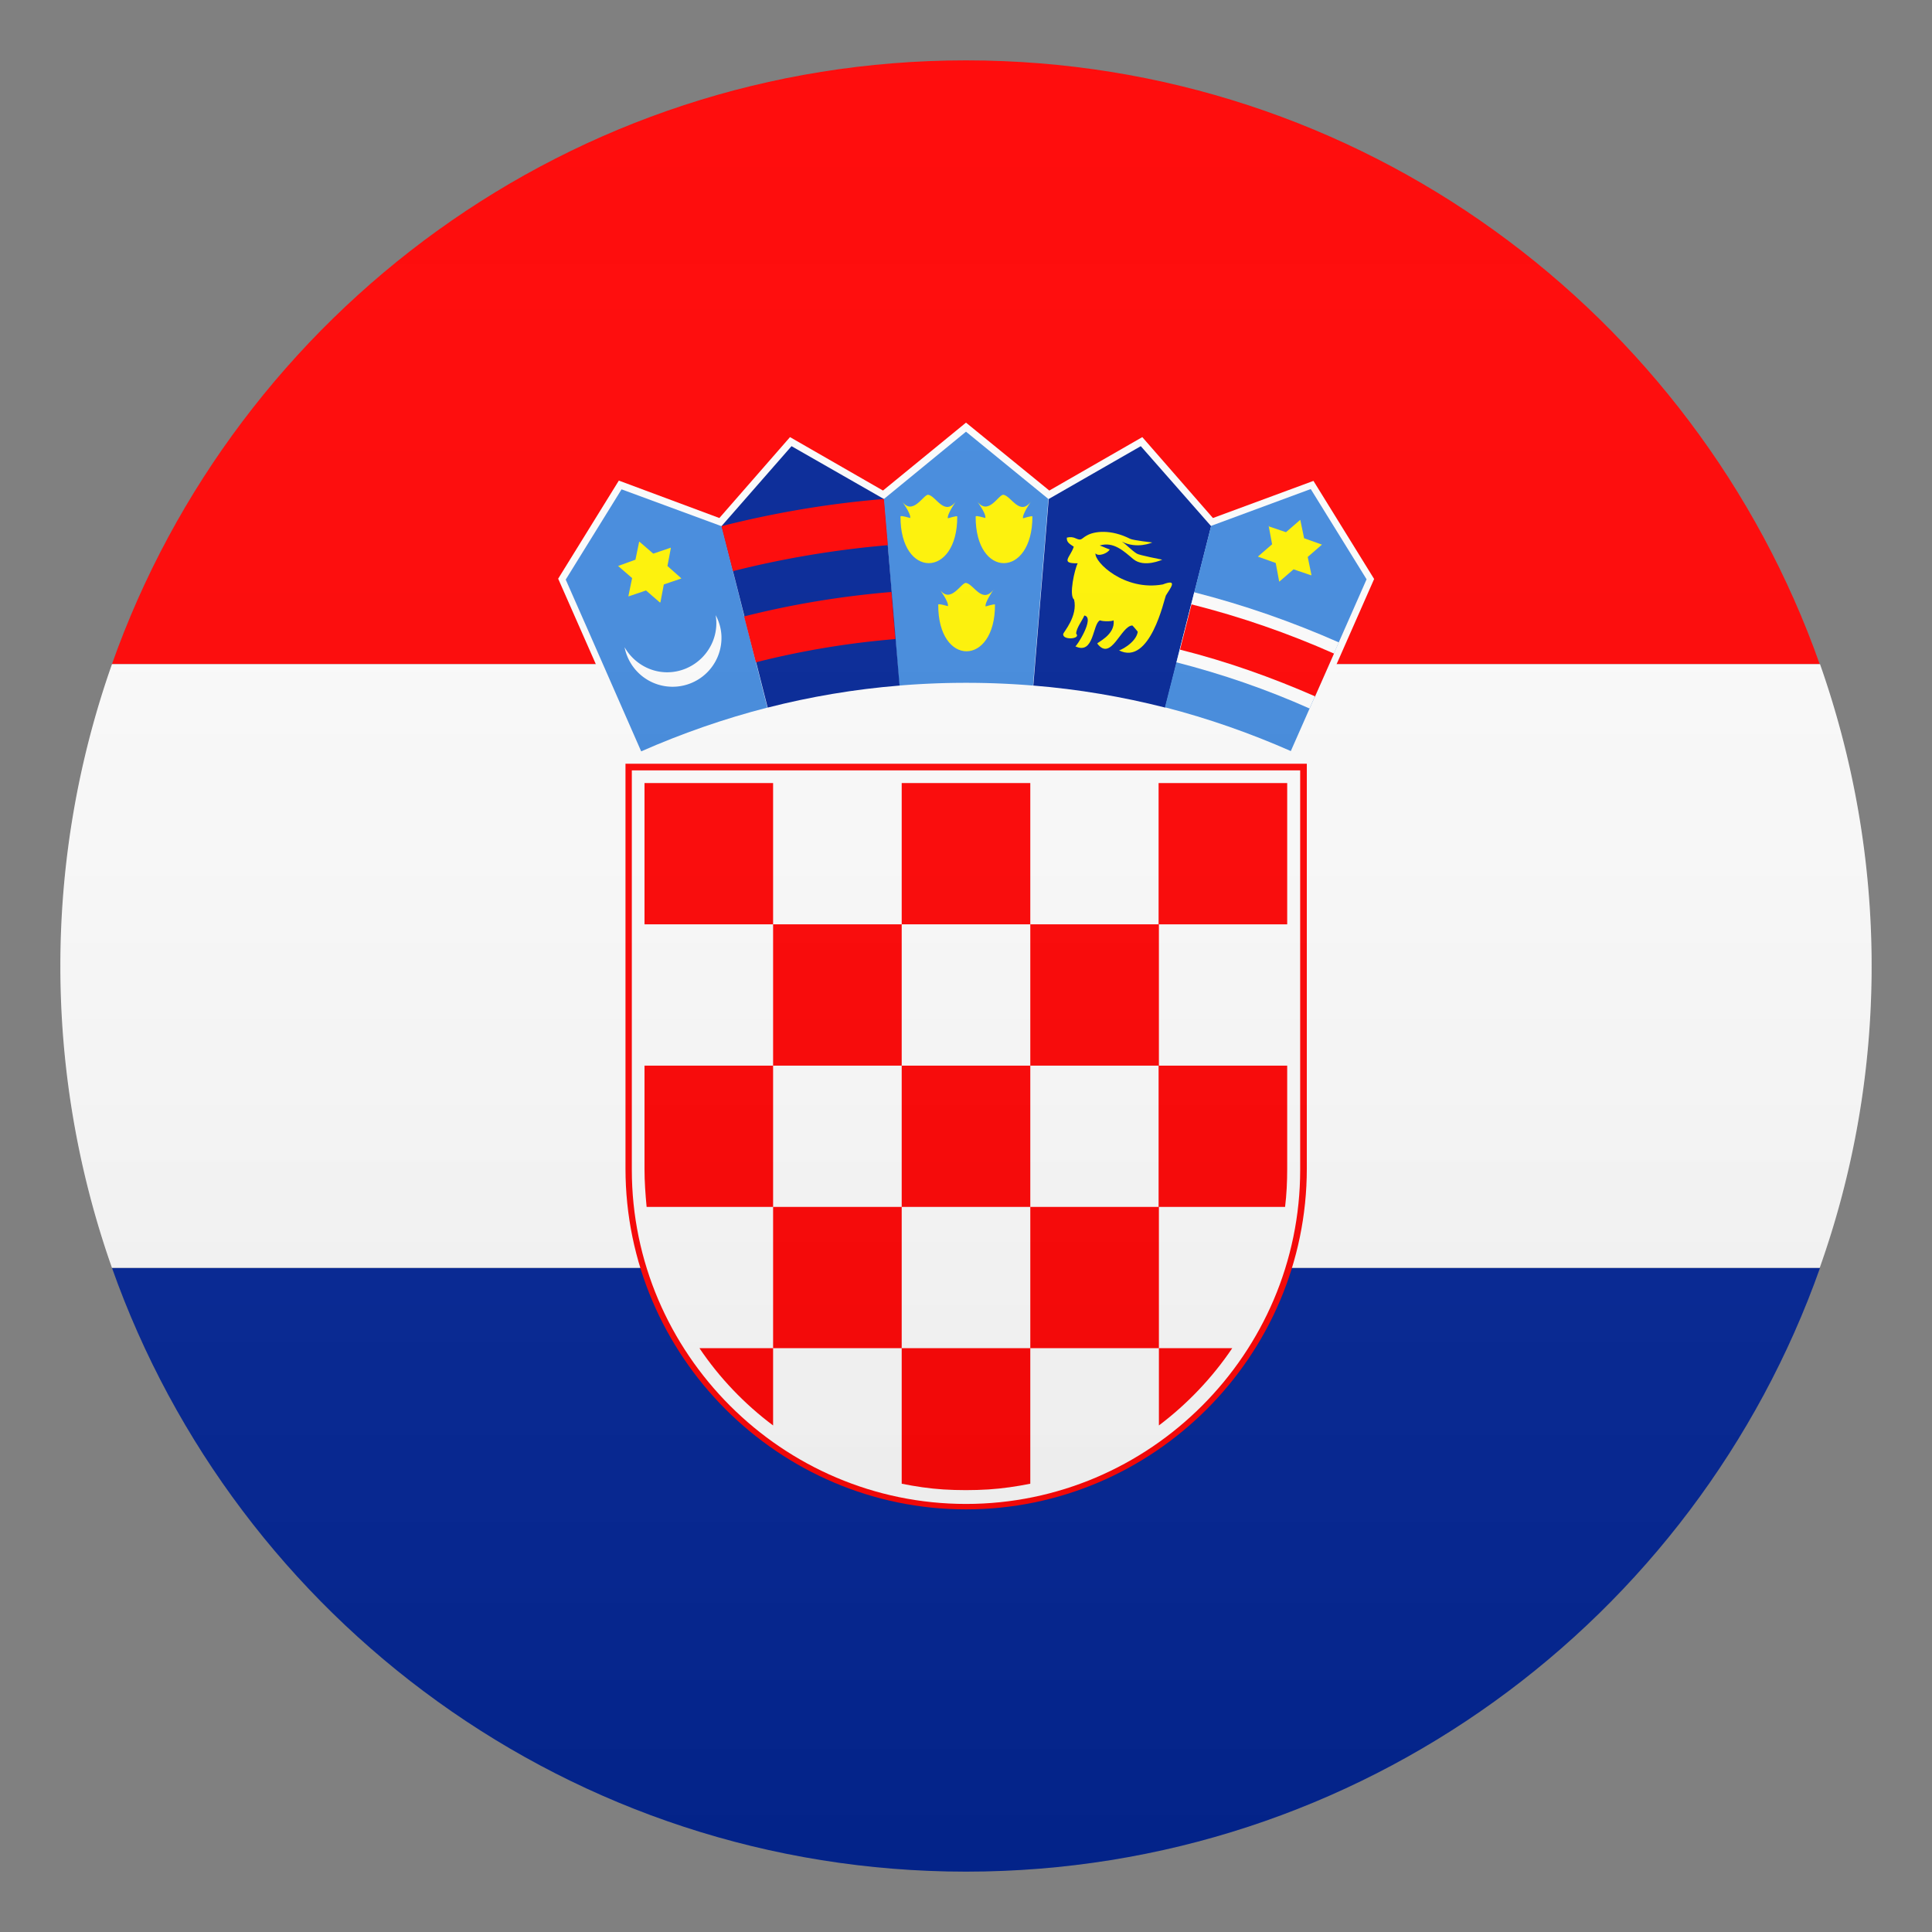 <svg xmlns="http://www.w3.org/2000/svg" xml:space="preserve" style="enable-background:new 0 0 64 64" viewBox="0 0 64 64"><rect x="0" y="0" width="64" height="64" fill="#808080" stroke="none"/><path d="M32 2C18.94 2 7.83 10.35 3.71 22h56.57C56.17 10.35 45.06 2 32 2z" style="fill:red"/><path d="M32 62c13.06 0 24.17-8.35 28.29-20H3.71C7.83 53.65 18.94 62 32 62z" style="fill:#002395"/><path d="M3.71 22a30.086 30.086 0 0 0 0 20h56.57C61.39 38.87 62 35.51 62 32s-.61-6.87-1.71-10H3.71z" style="fill:#fcfcfc"/><path d="m42.88 25.17 2.64-5.99-2.01-3.25-3.33 1.23-2.34-2.68-3.08 1.77L32 14l-2.75 2.25-3.08-1.77-2.34 2.68-3.33-1.24-2.01 3.25 2.64 5.99c3.32-1.51 7.01-2.34 10.89-2.34 3.86 0 7.54.84 10.86 2.35z" style="fill:#fcfcfc"/><path d="M34.73 16.53 32 14.3l-2.72 2.23.51 6.18a27.03 27.03 0 0 1 4.43 0l.51-6.18z" style="fill:#4189dd"/><path d="M32 50c6.21 0 11.29-5.08 11.29-11.29V25.3H20.72v13.41C20.72 44.92 25.8 50 32 50z" style="fill:red"/><path d="M32 49.82c6.09 0 11.07-4.98 11.07-11.07V25.52H20.93v13.23c0 6.09 4.99 11.07 11.07 11.07z" style="fill:#fcfcfc"/><path d="M25.61 25.94h-4.26v4.68h4.26v-4.68zm0 9.36h4.26v-4.68h-4.26v4.68zm-4.26 3.42c0 .42.03.84.07 1.26h4.19V35.3h-4.26v3.42zm12.78-3.42h-4.26v4.68h4.26V35.3zm0 9.36h4.26v-4.68h-4.26v4.68zm4.26 2.56c.94-.71 1.77-1.58 2.43-2.56h-2.43v2.56zm-12.78-2.56h4.26v-4.68h-4.26v4.68zm-2.44 0c.66.98 1.49 1.85 2.44 2.56v-2.56h-2.44zm9.57 4.68c.47-.03.94-.1 1.39-.19v-4.49h-4.26v4.49c.45.09.91.16 1.38.19.5.03.99.03 1.49 0zm9.83-9.36c.05-.41.07-.83.07-1.26V35.3h-4.26v4.68h4.19zm-8.44-4.68h4.26v-4.68h-4.26v4.68zm0-9.36h-4.26v4.68h4.26v-4.68z" style="fill:red"/><path d="M42.64 30.62v-4.68h-4.26v4.68h4.26z" style="fill:red"/><path d="m23.9 17.43-3.31-1.22-1.85 2.99.71 1.61 1.79 4.08c1.34-.59 2.74-1.08 4.18-1.45l-1.52-6.01z" style="fill:#4189dd"/><path d="M23.71 20.38c.12.23.19.48.19.75a1.62 1.62 0 0 1-3.21.31c.28.49.81.83 1.41.83.89 0 1.63-.73 1.63-1.63 0-.09-.01-.17-.02-.26z" style="fill:#fcfcfc"/><path d="M22.22 18.14v.03l-.11.58.44.39.02.02-.02.01-.56.19-.11.58-.01.02-.02-.01-.45-.39-.56.19-.02.01v-.03l.12-.58-.45-.39-.02-.01.03-.01.55-.2.12-.58v-.02l.03.02.44.38.56-.19z" style="fill:#fff300"/><path d="m29.28 16.53-3.06-1.75-2.32 2.65 1.53 6.01c1.41-.36 2.88-.61 4.37-.73l-.52-6.18z" style="fill:#002395"/><path d="M25.04 21.94a28.2 28.2 0 0 1 4.62-.77l-.13-1.56c-1.67.14-3.3.41-4.88.81l.39 1.52zm-.76-3.02c1.66-.42 3.38-.71 5.13-.86l-.13-1.53c-1.84.15-3.64.46-5.38.9l.38 1.49z" style="fill:red"/><path d="M32 19.31c-.16-.02-.52.74-.89.19 0 0 .33.44.29.58.03.01-.32-.1-.32-.05-.01 2.07 1.89 2.05 1.88 0 0-.04-.34.07-.31.06-.04-.13.29-.6.28-.58-.39.53-.67-.16-.93-.2-.01 0 0 0 0 0zm1.24-2.92c-.16-.02-.51.74-.89.19 0 0 .33.44.29.58.03.01-.32-.1-.32-.05-.01 2.07 1.88 2.05 1.88 0 0-.04-.34.07-.31.06-.04-.13.29-.6.28-.58-.38.54-.67-.16-.93-.2zm-2.49 0c-.16-.02-.52.74-.89.19 0 0 .33.44.29.58.03.01-.32-.1-.32-.05-.01 2.07 1.89 2.05 1.88 0 0-.04-.34.07-.31.06-.04-.13.29-.6.28-.58-.39.54-.67-.16-.93-.2-.01 0 0 0 0 0z" style="fill:#fff300"/><path d="m40.12 17.43-2.33-2.65-3.05 1.75-.51 6.18c1.49.12 2.95.37 4.37.73l1.52-6.01z" style="fill:#002395"/><path d="M35.34 17.81c.11-.03.21-.02.31.03.18.08.17 0 .35-.1.24-.14.79-.22 1.44.11.11.05.73.12.73.12s-.5.23-1.01-.03c.18.12.32.29.5.4.07.05.84.2.84.2s-.6.28-.96-.02c-.31-.26-.65-.59-1.11-.45.04.01.33.14.33.13-.06.13-.38.25-.47.13-.04.29.96 1.26 2.23 1.03.54-.21.22.16.1.37-.05.1-.52 2.35-1.56 1.81-.01.04.57-.23.63-.61 0-.01-.18-.22-.18-.21-.38.01-.7 1.21-1.16.6-.03-.03.6-.28.54-.77-.07.04-.36.04-.45 0-.25.1-.19 1.16-.82.86.02.04.67-.96.3-1.02-.07.17-.27.42-.27.6.17.18-.46.23-.43.01.01-.06.49-.59.36-1.14-.18-.13.02-1.01.12-1.2-.6.01-.24-.2-.13-.55-.15-.1-.24-.15-.23-.3.1-.03 0 0 0 0z" style="fill:#fff300"/><path d="m42.76 24.88 2.51-5.69-1.85-2.99-3.3 1.22-1.53 6.01c1.44.37 2.83.86 4.17 1.45z" style="fill:#4189dd"/><path d="M39.56 19.62c1.65.42 3.25.98 4.79 1.66l-.97 2.19c-1.41-.63-2.89-1.14-4.41-1.53l.59-2.32z" style="fill:#fcfcfc"/><path d="m43.54 23.12.65-1.47c-1.51-.67-3.09-1.22-4.72-1.63l-.38 1.5c1.55.39 3.04.92 4.48 1.55l-.03.05z" style="fill:red"/><path d="m42.02 17.41.01.03.11.59-.45.39-.02.02.03.01.56.2.11.59.01.03.02-.02.45-.39.56.19.03.01v-.03l-.12-.58.45-.39.02-.02-.03-.01-.56-.2-.12-.58-.01-.03-.02.02-.45.39-.56-.19-.02-.03z" style="fill:#fff300"/><linearGradient id="a" x1="32" x2="32" y1="62" y2="2" gradientUnits="userSpaceOnUse"><stop offset="0" style="stop-color:#1a1a1a"/><stop offset=".102" style="stop-color:#393939;stop-opacity:.949"/><stop offset=".347" style="stop-color:#7f7f7f;stop-opacity:.826"/><stop offset=".569" style="stop-color:#b6b6b6;stop-opacity:.716"/><stop offset=".758" style="stop-color:#dedede;stop-opacity:.621"/><stop offset=".908" style="stop-color:#f6f6f6;stop-opacity:.546"/><stop offset="1" style="stop-color:#fff;stop-opacity:.5"/></linearGradient><circle cx="32" cy="32" r="30" style="opacity:.1;fill:url(#a)"/></svg>